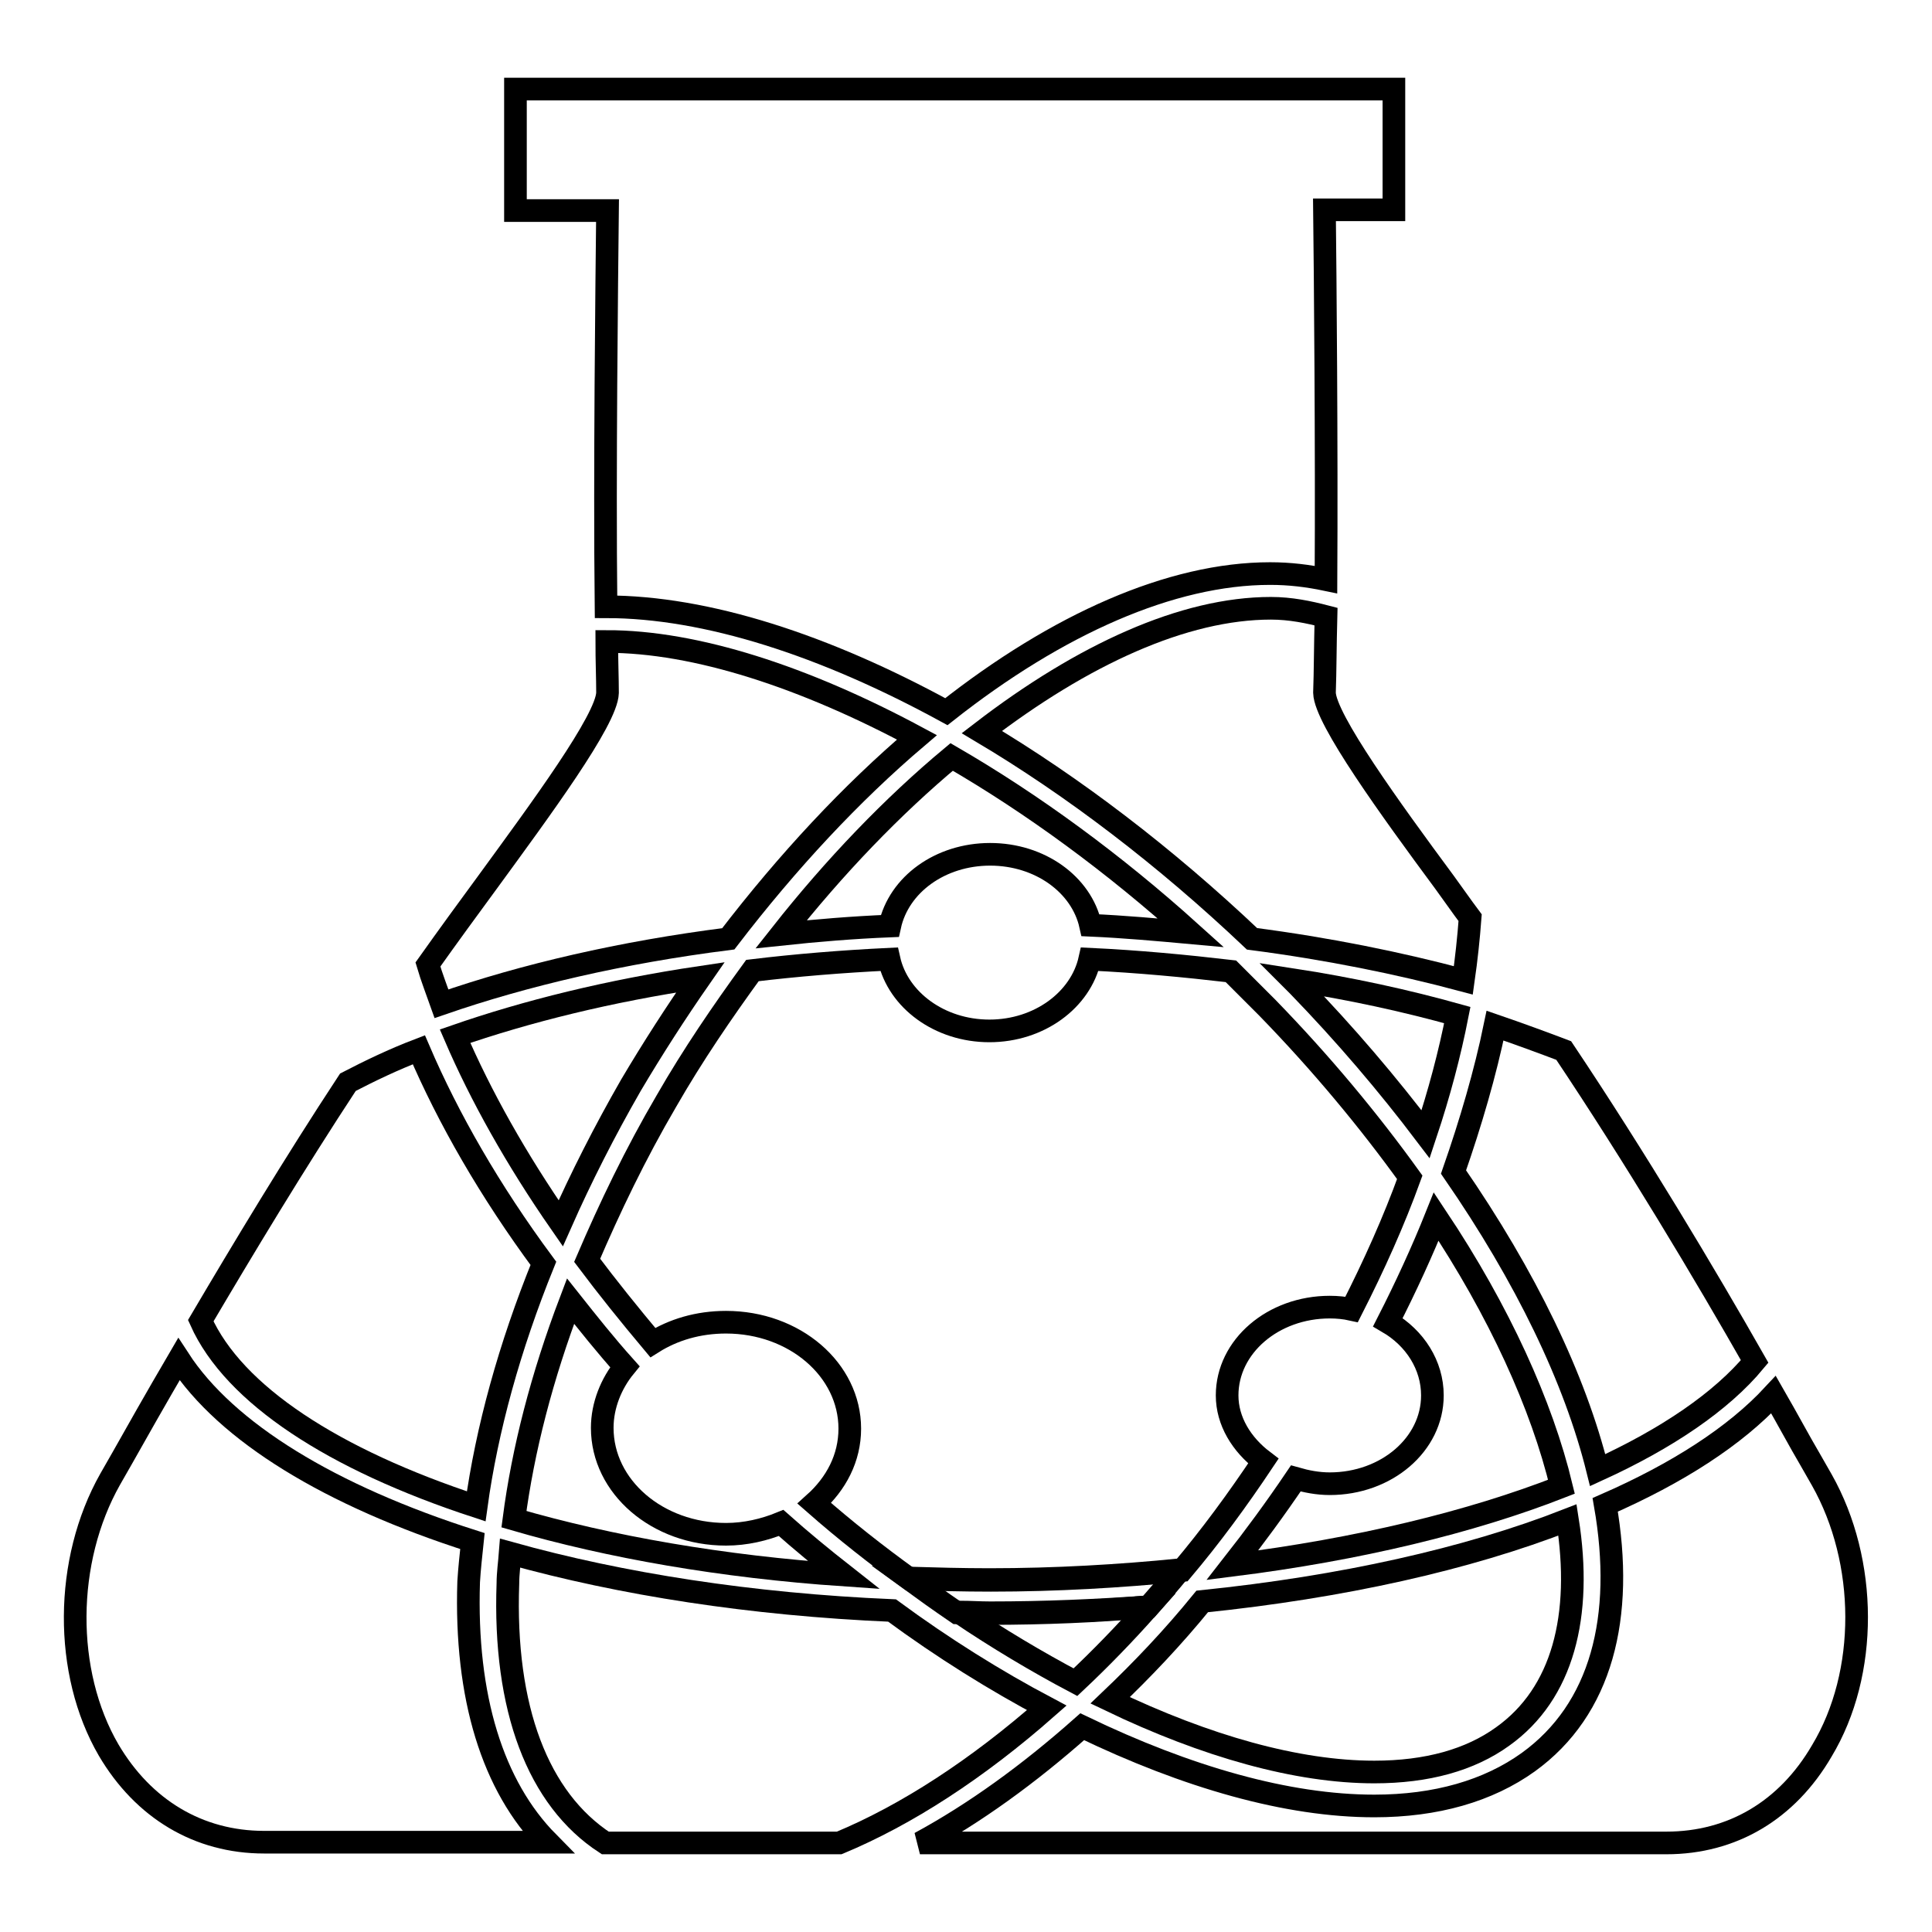 <?xml version="1.0" encoding="utf-8"?>
<!-- Svg Vector Icons : http://www.onlinewebfonts.com/icon -->
<!DOCTYPE svg PUBLIC "-//W3C//DTD SVG 1.1//EN" "http://www.w3.org/Graphics/SVG/1.1/DTD/svg11.dtd">
<svg version="1.1" xmlns="http://www.w3.org/2000/svg" xmlns:xlink="http://www.w3.org/1999/xlink" x="0px" y="0px" viewBox="0 0 256 256" enable-background="new 0 0 256 256" xml:space="preserve">
<g><g><g><g><path stroke-width="3" fill-opacity="0" stroke="#000000"  d="M211.7,194.8c9.2-4.2,16.4-9.1,20.8-14.4c-6.6-11.6-15.8-27-25.3-41.2c-2.9-1.1-5.9-2.2-9.1-3.3c-1.3,6.3-3.2,12.8-5.5,19.4C202.2,169.2,208.7,182.7,211.7,194.8z"/><path stroke-width="3" fill-opacity="0" stroke="#000000"  d="M131.2,113.2c6.6,0,12.1,4,13.3,9.4c4.5,0.2,8.9,0.6,13.3,1c-10.2-9.2-21-17.1-31.7-23.3c-7.8,6.5-15.5,14.5-22.6,23.5c4.7-0.5,9.5-0.9,14.4-1.1C119.1,117.2,124.6,113.2,131.2,113.2z"/><path stroke-width="3" fill-opacity="0" stroke="#000000"  d="M183.9,175.2c3.6,2.1,5.9,5.7,5.9,9.7c0,6.5-6.1,11.7-13.6,11.7c-1.6,0-3.1-0.3-4.5-0.7c-2.7,4-5.5,7.8-8.4,11.5c16.7-2.1,31.6-5.7,43.6-10.4c-2.6-10.8-8.2-23.2-16.6-35.8C188.5,165.7,186.3,170.5,183.9,175.2z"/><path stroke-width="3" fill-opacity="0" stroke="#000000"  d="M152.2,212.9c-6.8,0.5-13.8,0.8-21,0.8c-1.4,0-2.8-0.1-4.2-0.1c5.2,3.5,10.4,6.6,15.5,9.3C145.8,219.8,149,216.5,152.2,212.9z"/><path stroke-width="3" fill-opacity="0" stroke="#000000"  d="M67.6,205.8c-0.1,1.3-0.3,2.7-0.3,4c-0.6,16.6,4,28.6,12.9,34.4h31c8.9-3.7,18.3-9.8,27.5-17.9c-6.8-3.6-13.7-7.9-20.5-12.9C99.5,212.6,82.3,209.9,67.6,205.8z"/><path stroke-width="3" fill-opacity="0" stroke="#000000"  d="M55.5,139.1c-3.4,1.3-6.5,2.8-9.4,4.3C39,154.2,32.2,165.5,26.6,175c4.4,9.8,17.6,18.4,36.5,24.6c1.4-10.2,4.4-21.1,8.9-32.2C64.9,157.8,59.4,148.2,55.5,139.1z"/><path stroke-width="3" fill-opacity="0" stroke="#000000"  d="M96.2,203.3c-9.1,0-16.4-6.3-16.4-14.1c0-3,1.2-5.9,3-8.1c-2.6-2.9-4.9-5.8-7.2-8.7c-3.8,10-6.3,19.7-7.5,28.9c12.7,3.7,27.6,6.3,43.7,7.4c-2.8-2.2-5.6-4.5-8.3-6.9C101.3,202.7,98.8,203.3,96.2,203.3z"/><path stroke-width="3" fill-opacity="0" stroke="#000000"  d="M121.5,97.7c-14.9-8-29.3-12.7-41.1-12.7c0,2.5,0.1,4.9,0.1,6.8c-0.1,3.6-8.9,15.5-15.9,25.1c-2.5,3.4-5.2,7.1-7.9,10.9c0.5,1.7,1.2,3.5,1.8,5.2c11-3.8,23.8-6.8,38-8.6C104.4,114.1,112.8,105.1,121.5,97.7z"/><path stroke-width="3" fill-opacity="0" stroke="#000000"  d="M92.8,129.5c-12.1,1.8-23,4.5-32.5,7.8c3.4,7.9,8.1,16.3,14,24.8c2.7-6.1,5.8-12.2,9.3-18.3C86.5,138.9,89.6,134.1,92.8,129.5z"/><path stroke-width="3" fill-opacity="0" stroke="#000000"  d="M147.1,225.3c12.7,6.1,24.8,9.5,35,9.5c7,0,12.7-1.6,17-4.7c8-5.7,10.6-16,8.6-28.7c-13.3,5.2-29.9,8.9-48.4,10.8C155.4,217,151.3,221.3,147.1,225.3z"/><path stroke-width="3" fill-opacity="0" stroke="#000000"  d="M188.9,150.3c1.8-5.4,3.2-10.7,4.2-15.8c-6.8-1.9-14.1-3.5-21.9-4.7c0.3,0.3,0.5,0.5,0.8,0.8C178.3,137.1,183.9,143.7,188.9,150.3z"/><path stroke-width="3" fill-opacity="0" stroke="#000000"  d="M62.6,204.2c-18.8-6-32.6-14.4-38.9-24.1c-3.1,5.3-5.7,9.9-7.5,13.1l-1.6,2.8c-6.1,10.8-6.2,25.6-0.2,35.9c4.6,7.8,11.9,12.2,20.6,12.2h37.6c-7.3-7.4-11-19.2-10.5-34.5C62.2,207.9,62.4,206.1,62.6,204.2z"/><path stroke-width="3" fill-opacity="0" stroke="#000000"  d="M193.9,129.9c0.4-2.8,0.7-5.6,0.9-8.3c-1.2-1.6-2.3-3.2-3.4-4.7c-7.1-9.6-15.8-21.6-15.9-25.1c0.1-2.8,0.1-6.3,0.2-10.1c-2.3-0.6-4.7-1.1-7.3-1.1c-11.5,0-24.9,6.1-38.3,16.4c12.1,7.2,24.3,16.5,35.8,27.4C175.9,125.7,185.3,127.6,193.9,129.9z"/><path stroke-width="3" fill-opacity="0" stroke="#000000"  d="M162.6,184.9c0-6.5,6.1-11.7,13.6-11.7c1,0,2,0.1,2.9,0.3c3-5.9,5.6-11.7,7.7-17.5c-5.4-7.5-11.7-15.1-18.9-22.5c-1.6-1.6-3.2-3.2-4.8-4.8c-6-0.7-12.3-1.3-18.7-1.6c-1.2,5.4-6.7,9.5-13.3,9.5c-6.6,0-12.1-4.1-13.3-9.5c-6.2,0.3-12.3,0.8-18.1,1.5c-4,5.5-7.9,11.2-11.4,17.3c-4.1,7-7.5,14.1-10.5,21.1c2.7,3.6,5.6,7.2,8.7,10.9c2.7-1.7,6-2.7,9.7-2.7c9.1,0,16.4,6.3,16.4,14.1c0,3.9-1.8,7.3-4.7,9.9c4.1,3.6,8.3,6.9,12.6,10c3.5,0.1,7.1,0.2,10.8,0.2c8.7,0,17.1-0.5,25.3-1.3c3.8-4.5,7.4-9.4,10.8-14.5C164.5,191.4,162.6,188.3,162.6,184.9z"/><path stroke-width="3" fill-opacity="0" stroke="#000000"  d="M241.4,196.1l-1.6-2.8c-1.3-2.2-2.9-5.2-4.8-8.5c-5.1,5.5-12.7,10.4-22.3,14.6c2.6,14.9-0.5,27.1-10.2,34.1c-5.3,3.8-12.2,5.8-20.4,5.8c-11.5,0-24.8-3.8-38.7-10.5c-7.1,6.3-14.3,11.5-21.5,15.4h98.9c8.7,0,16-4.3,20.6-12.2C247.6,221.7,247.5,206.9,241.4,196.1z"/><path stroke-width="3" fill-opacity="0" stroke="#000000"  d="M184.7,11.8H68.3v16.1h12.2c-0.1,9.2-0.4,34.7-0.2,52.5c13.3,0,29,5.1,45.1,13.9c14.7-11.6,29.8-18.3,42.9-18.3c2.6,0,5,0.3,7.4,0.8c0.1-17.5-0.1-40.4-0.2-49h9.2L184.7,11.8L184.7,11.8z"/><path stroke-width="3" fill-opacity="0" stroke="#000000"  d="M152.2,212.9c1.4-1.6,2.8-3.2,4.2-4.9c-8.1,0.8-16.5,1.3-25.3,1.3c-3.6,0-7.2-0.1-10.8-0.2c2.2,1.6,4.3,3.1,6.5,4.6c1.4,0,2.8,0.1,4.2,0.1C138.4,213.8,145.4,213.5,152.2,212.9z"/></g></g><g></g><g></g><g></g><g></g><g></g><g></g><g></g><g></g><g></g><g></g><g></g><g></g><g></g><g></g><g></g></g></g>
</svg>